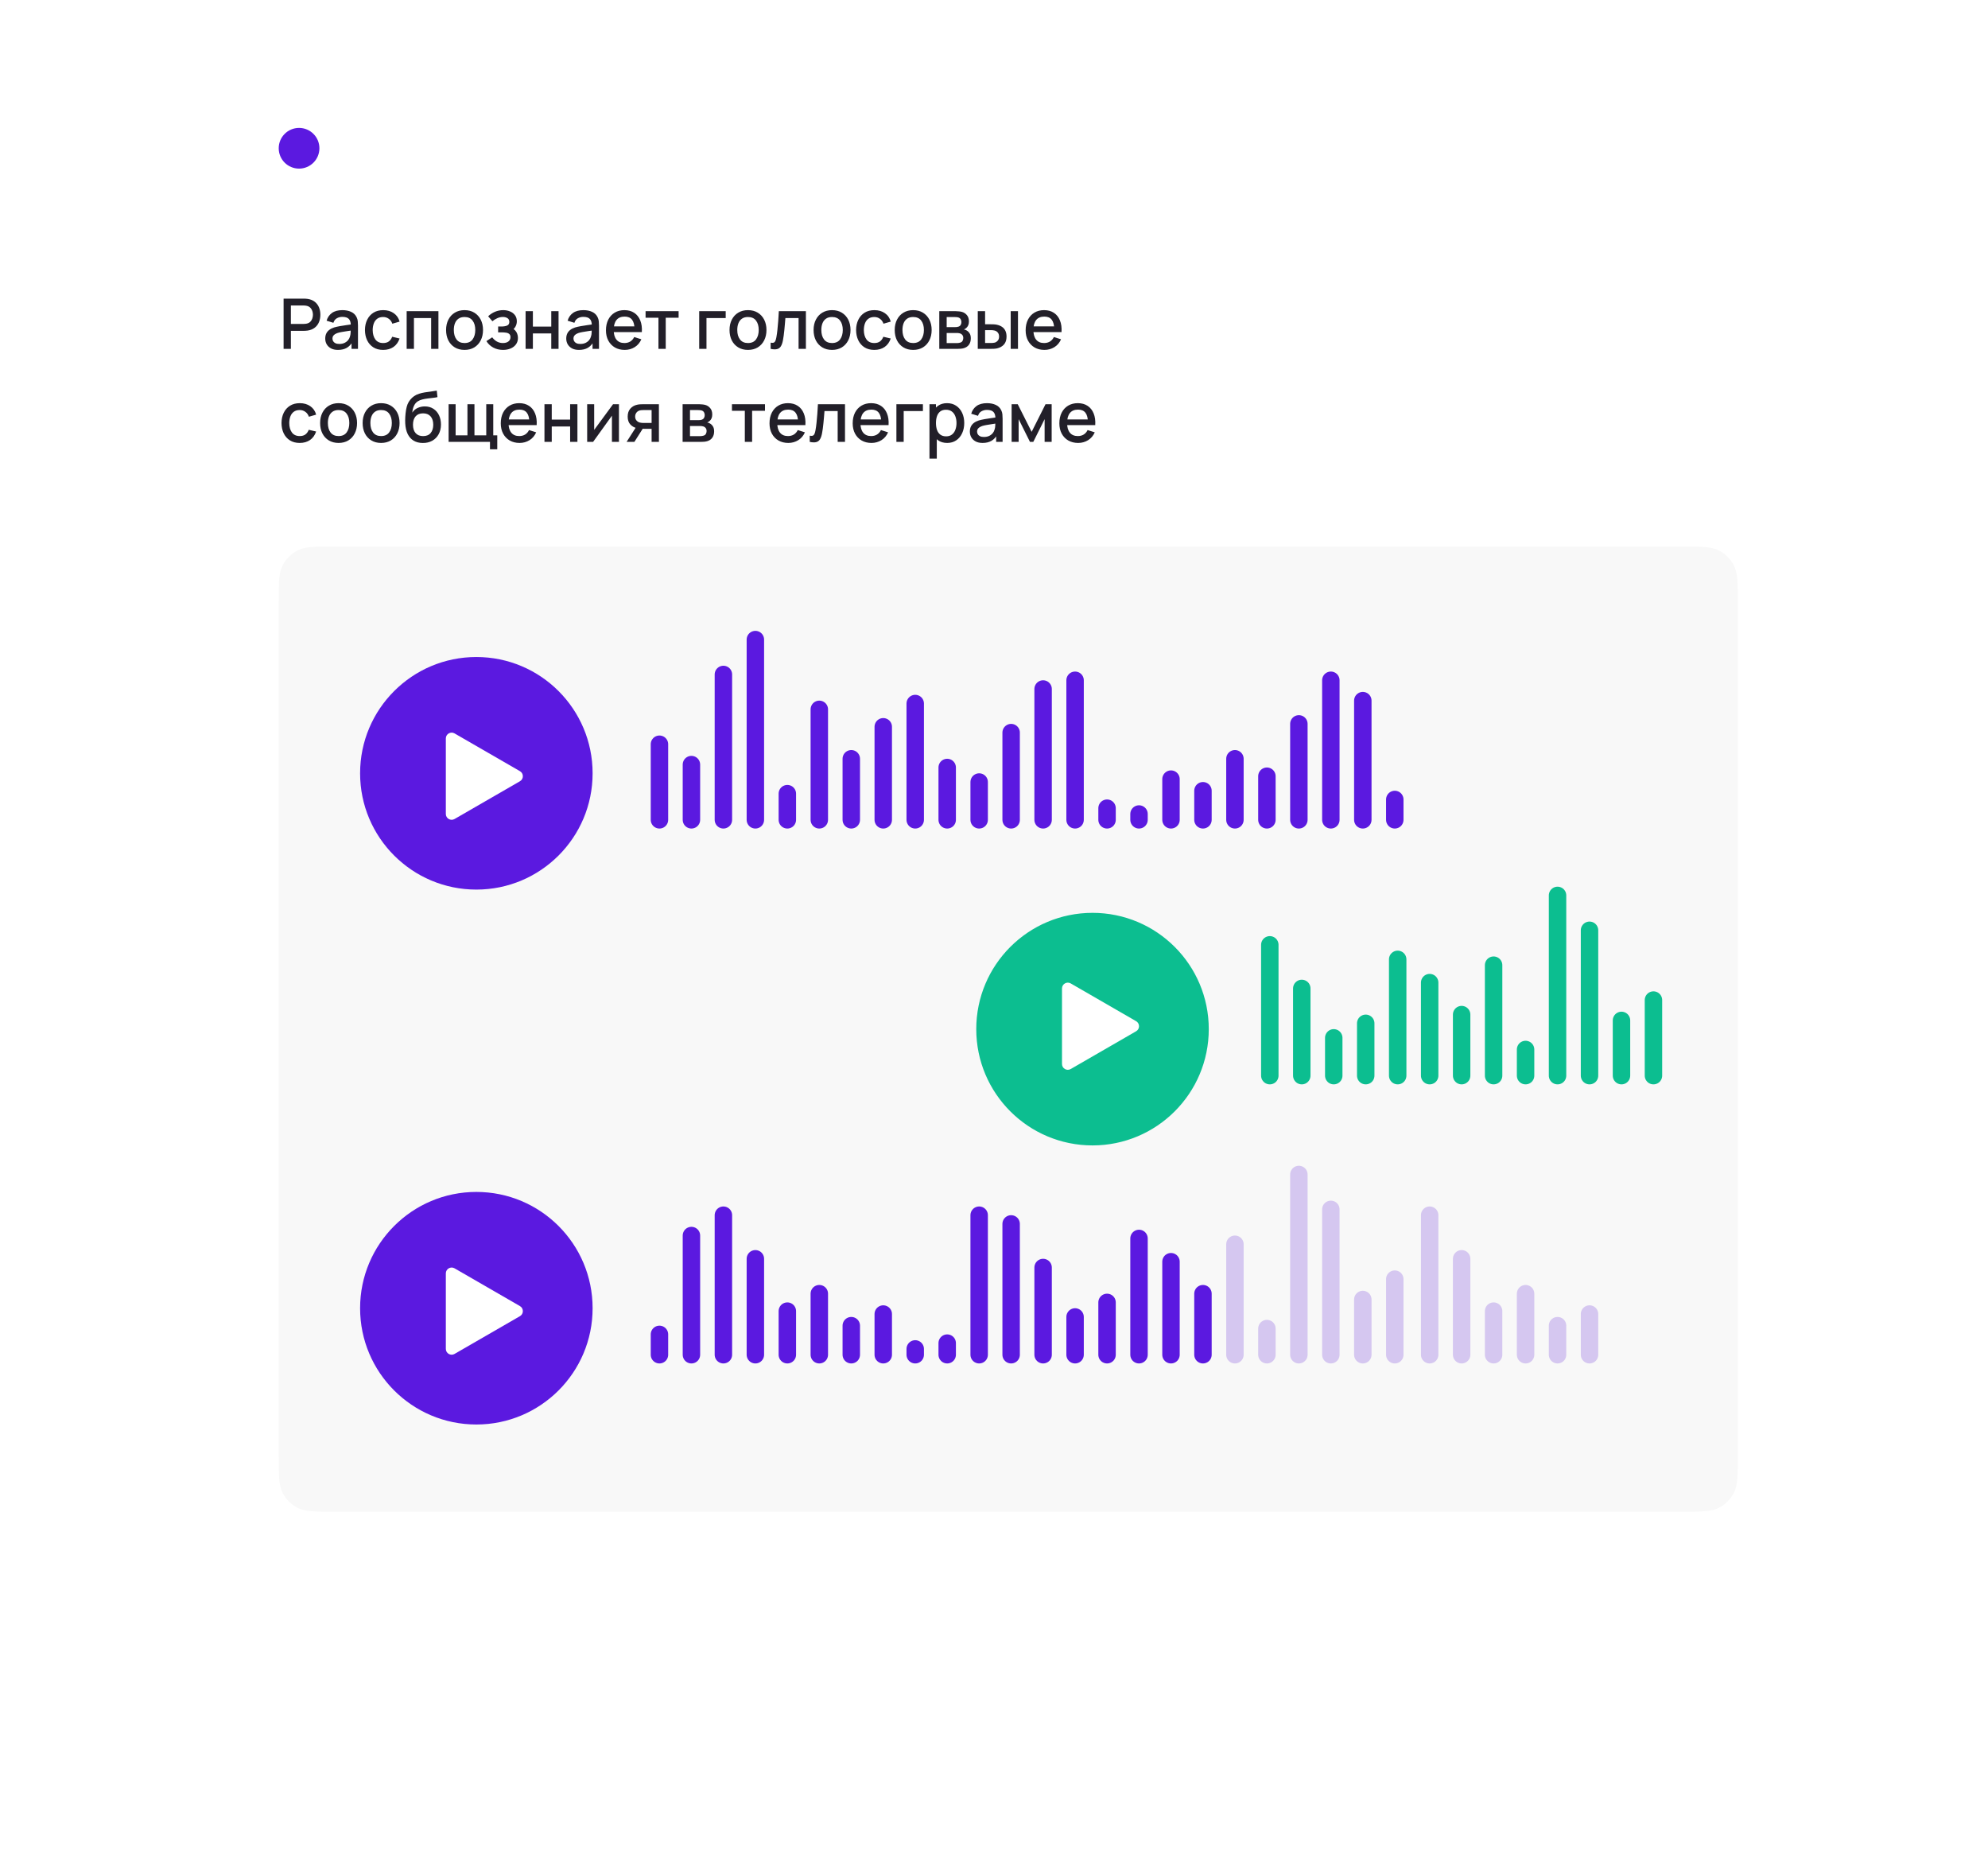 <?xml version="1.0" encoding="UTF-8"?> <svg xmlns="http://www.w3.org/2000/svg" width="342" height="321" viewBox="0 0 342 321" fill="none"><g filter="url(#filter0_d_47_2737)"><path d="M62.181 9C62.893 9 63.249 9 63.55 9.016C69.151 9.323 73.624 13.797 73.931 19.398C73.948 19.699 73.948 20.055 73.948 20.767C73.948 21.478 73.948 21.834 73.964 22.135C74.271 27.737 78.745 32.21 84.346 32.517C84.647 32.533 85.003 32.533 85.714 32.533H298.348C304.508 32.533 307.589 32.533 309.942 33.732C312.012 34.787 313.694 36.469 314.749 38.539C315.948 40.892 315.948 43.973 315.948 50.133V260.4C315.948 266.561 315.948 269.641 314.749 271.994C313.694 274.064 312.012 275.746 309.942 276.801C307.589 278 304.508 278 298.348 278H44.548C38.387 278 35.307 278 32.954 276.801C30.884 275.746 29.201 274.064 28.147 271.994C26.948 269.641 26.948 266.561 26.948 260.4V26.6C26.948 20.439 26.948 17.359 28.147 15.006C29.201 12.936 30.884 11.254 32.954 10.199C35.307 9 38.387 9 44.548 9H62.181Z" fill="white"></path></g><path d="M298.948 250.4V103.6C298.948 100.24 298.948 98.559 298.294 97.276C297.719 96.147 296.801 95.229 295.672 94.654C294.388 94 292.708 94 289.348 94H57.548C54.188 94 52.507 94 51.224 94.654C50.095 95.229 49.177 96.147 48.602 97.276C47.948 98.559 47.948 100.24 47.948 103.6V250.4C47.948 253.76 47.948 255.44 48.602 256.724C49.177 257.853 50.095 258.771 51.224 259.346C52.507 260 54.188 260 57.548 260H289.348C292.708 260 294.388 260 295.672 259.346C296.801 258.771 297.719 257.853 298.294 256.724C298.948 255.44 298.948 253.76 298.948 250.4Z" fill="#F8F8F8"></path><path d="M48.788 60V51.36H52.28C52.364 51.36 52.468 51.364 52.592 51.372C52.716 51.376 52.834 51.388 52.946 51.408C53.426 51.484 53.826 51.648 54.146 51.9C54.47 52.152 54.712 52.47 54.872 52.854C55.032 53.238 55.112 53.662 55.112 54.126C55.112 54.594 55.032 55.02 54.872 55.404C54.712 55.788 54.47 56.106 54.146 56.358C53.826 56.61 53.426 56.774 52.946 56.85C52.834 56.866 52.714 56.878 52.586 56.886C52.462 56.894 52.36 56.898 52.28 56.898H50.042V60H48.788ZM50.042 55.71H52.232C52.312 55.71 52.4 55.706 52.496 55.698C52.596 55.69 52.69 55.676 52.778 55.656C53.034 55.596 53.24 55.486 53.396 55.326C53.552 55.162 53.664 54.974 53.732 54.762C53.8 54.55 53.834 54.338 53.834 54.126C53.834 53.914 53.8 53.704 53.732 53.496C53.664 53.284 53.552 53.098 53.396 52.938C53.24 52.774 53.034 52.662 52.778 52.602C52.69 52.578 52.596 52.562 52.496 52.554C52.4 52.546 52.312 52.542 52.232 52.542H50.042V55.71ZM58.141 60.18C57.661 60.18 57.259 60.092 56.935 59.916C56.611 59.736 56.365 59.5 56.197 59.208C56.033 58.912 55.951 58.588 55.951 58.236C55.951 57.908 56.009 57.62 56.125 57.372C56.241 57.124 56.413 56.914 56.641 56.742C56.869 56.566 57.149 56.424 57.481 56.316C57.769 56.232 58.095 56.158 58.459 56.094C58.823 56.03 59.205 55.97 59.605 55.914C60.009 55.858 60.409 55.802 60.805 55.746L60.349 55.998C60.357 55.49 60.249 55.114 60.025 54.87C59.805 54.622 59.425 54.498 58.885 54.498C58.545 54.498 58.233 54.578 57.949 54.738C57.665 54.894 57.467 55.154 57.355 55.518L56.185 55.158C56.345 54.602 56.649 54.16 57.097 53.832C57.549 53.504 58.149 53.34 58.897 53.34C59.477 53.34 59.981 53.44 60.409 53.64C60.841 53.836 61.157 54.148 61.357 54.576C61.461 54.788 61.525 55.012 61.549 55.248C61.573 55.484 61.585 55.738 61.585 56.01V60H60.475V58.518L60.691 58.71C60.423 59.206 60.081 59.576 59.665 59.82C59.253 60.06 58.745 60.18 58.141 60.18ZM58.363 59.154C58.719 59.154 59.025 59.092 59.281 58.968C59.537 58.84 59.743 58.678 59.899 58.482C60.055 58.286 60.157 58.082 60.205 57.87C60.273 57.678 60.311 57.462 60.319 57.222C60.331 56.982 60.337 56.79 60.337 56.646L60.745 56.796C60.349 56.856 59.989 56.91 59.665 56.958C59.341 57.006 59.047 57.054 58.783 57.102C58.523 57.146 58.291 57.2 58.087 57.264C57.915 57.324 57.761 57.396 57.625 57.48C57.493 57.564 57.387 57.666 57.307 57.786C57.231 57.906 57.193 58.052 57.193 58.224C57.193 58.392 57.235 58.548 57.319 58.692C57.403 58.832 57.531 58.944 57.703 59.028C57.875 59.112 58.095 59.154 58.363 59.154ZM65.915 60.18C65.251 60.18 64.687 60.032 64.223 59.736C63.759 59.44 63.403 59.034 63.155 58.518C62.911 58.002 62.787 57.416 62.783 56.76C62.787 56.092 62.915 55.502 63.167 54.99C63.419 54.474 63.779 54.07 64.247 53.778C64.715 53.486 65.277 53.34 65.933 53.34C66.641 53.34 67.245 53.516 67.745 53.868C68.249 54.22 68.581 54.702 68.741 55.314L67.493 55.674C67.369 55.31 67.165 55.028 66.881 54.828C66.601 54.624 66.279 54.522 65.915 54.522C65.503 54.522 65.165 54.62 64.901 54.816C64.637 55.008 64.441 55.272 64.313 55.608C64.185 55.944 64.119 56.328 64.115 56.76C64.119 57.428 64.271 57.968 64.571 58.38C64.875 58.792 65.323 58.998 65.915 58.998C66.319 58.998 66.645 58.906 66.893 58.722C67.145 58.534 67.337 58.266 67.469 57.918L68.741 58.218C68.529 58.85 68.179 59.336 67.691 59.676C67.203 60.012 66.611 60.18 65.915 60.18ZM69.958 60V53.52H75.424V60H74.17V54.702H71.212V60H69.958ZM79.914 60.18C79.266 60.18 78.704 60.034 78.228 59.742C77.752 59.45 77.384 59.048 77.124 58.536C76.868 58.02 76.74 57.426 76.74 56.754C76.74 56.078 76.872 55.484 77.136 54.972C77.4 54.456 77.77 54.056 78.246 53.772C78.722 53.484 79.278 53.34 79.914 53.34C80.562 53.34 81.124 53.486 81.6 53.778C82.076 54.07 82.444 54.472 82.704 54.984C82.964 55.496 83.094 56.086 83.094 56.754C83.094 57.43 82.962 58.026 82.698 58.542C82.438 59.054 82.07 59.456 81.594 59.748C81.118 60.036 80.558 60.18 79.914 60.18ZM79.914 58.998C80.534 58.998 80.996 58.79 81.3 58.374C81.608 57.954 81.762 57.414 81.762 56.754C81.762 56.078 81.606 55.538 81.294 55.134C80.986 54.726 80.526 54.522 79.914 54.522C79.494 54.522 79.148 54.618 78.876 54.81C78.604 54.998 78.402 55.26 78.27 55.596C78.138 55.928 78.072 56.314 78.072 56.754C78.072 57.434 78.228 57.978 78.54 58.386C78.852 58.794 79.31 58.998 79.914 58.998ZM86.547 60.18C85.919 60.18 85.355 60.046 84.855 59.778C84.359 59.51 83.967 59.14 83.679 58.668L84.675 58.014C84.907 58.326 85.175 58.568 85.479 58.74C85.787 58.912 86.133 58.998 86.517 58.998C86.917 58.998 87.233 58.908 87.465 58.728C87.701 58.544 87.819 58.298 87.819 57.99C87.819 57.746 87.751 57.566 87.615 57.45C87.483 57.33 87.299 57.252 87.063 57.216C86.831 57.18 86.567 57.162 86.271 57.162H85.695V56.154H86.271C86.663 56.154 86.985 56.1 87.237 55.992C87.493 55.88 87.621 55.67 87.621 55.362C87.621 55.062 87.511 54.846 87.291 54.714C87.075 54.582 86.817 54.516 86.517 54.516C86.181 54.516 85.855 54.588 85.539 54.732C85.223 54.872 84.947 55.046 84.711 55.254L83.979 54.396C84.323 54.064 84.715 53.806 85.155 53.622C85.599 53.434 86.075 53.34 86.583 53.34C86.999 53.34 87.383 53.414 87.735 53.562C88.091 53.706 88.375 53.92 88.587 54.204C88.803 54.488 88.911 54.838 88.911 55.254C88.911 55.578 88.839 55.874 88.695 56.142C88.551 56.41 88.331 56.654 88.035 56.874L87.999 56.448C88.243 56.524 88.447 56.646 88.611 56.814C88.775 56.982 88.897 57.18 88.977 57.408C89.061 57.632 89.103 57.87 89.103 58.122C89.103 58.558 88.987 58.93 88.755 59.238C88.527 59.546 88.219 59.78 87.831 59.94C87.443 60.1 87.015 60.18 86.547 60.18ZM90.419 60V53.52H91.673V56.166H94.835V53.52H96.089V60H94.835V57.348H91.673V60H90.419ZM99.602 60.18C99.122 60.18 98.72 60.092 98.396 59.916C98.072 59.736 97.826 59.5 97.658 59.208C97.494 58.912 97.412 58.588 97.412 58.236C97.412 57.908 97.47 57.62 97.586 57.372C97.702 57.124 97.874 56.914 98.102 56.742C98.33 56.566 98.61 56.424 98.942 56.316C99.23 56.232 99.556 56.158 99.92 56.094C100.284 56.03 100.666 55.97 101.066 55.914C101.47 55.858 101.87 55.802 102.266 55.746L101.81 55.998C101.818 55.49 101.71 55.114 101.486 54.87C101.266 54.622 100.886 54.498 100.346 54.498C100.006 54.498 99.694 54.578 99.41 54.738C99.126 54.894 98.928 55.154 98.816 55.518L97.646 55.158C97.806 54.602 98.11 54.16 98.558 53.832C99.01 53.504 99.61 53.34 100.358 53.34C100.938 53.34 101.442 53.44 101.87 53.64C102.302 53.836 102.618 54.148 102.818 54.576C102.922 54.788 102.986 55.012 103.01 55.248C103.034 55.484 103.046 55.738 103.046 56.01V60H101.936V58.518L102.152 58.71C101.884 59.206 101.542 59.576 101.126 59.82C100.714 60.06 100.206 60.18 99.602 60.18ZM99.824 59.154C100.18 59.154 100.486 59.092 100.742 58.968C100.998 58.84 101.204 58.678 101.36 58.482C101.516 58.286 101.618 58.082 101.666 57.87C101.734 57.678 101.772 57.462 101.78 57.222C101.792 56.982 101.798 56.79 101.798 56.646L102.206 56.796C101.81 56.856 101.45 56.91 101.126 56.958C100.802 57.006 100.508 57.054 100.244 57.102C99.984 57.146 99.752 57.2 99.548 57.264C99.376 57.324 99.222 57.396 99.086 57.48C98.954 57.564 98.848 57.666 98.768 57.786C98.692 57.906 98.654 58.052 98.654 58.224C98.654 58.392 98.696 58.548 98.78 58.692C98.864 58.832 98.992 58.944 99.164 59.028C99.336 59.112 99.556 59.154 99.824 59.154ZM107.478 60.18C106.834 60.18 106.268 60.04 105.78 59.76C105.296 59.476 104.918 59.082 104.646 58.578C104.378 58.07 104.244 57.482 104.244 56.814C104.244 56.106 104.376 55.492 104.64 54.972C104.908 54.452 105.28 54.05 105.756 53.766C106.232 53.482 106.786 53.34 107.418 53.34C108.078 53.34 108.64 53.494 109.104 53.802C109.568 54.106 109.914 54.54 110.142 55.104C110.374 55.668 110.466 56.338 110.418 57.114H109.164V56.658C109.156 55.906 109.012 55.35 108.732 54.99C108.456 54.63 108.034 54.45 107.466 54.45C106.838 54.45 106.366 54.648 106.05 55.044C105.734 55.44 105.576 56.012 105.576 56.76C105.576 57.472 105.734 58.024 106.05 58.416C106.366 58.804 106.822 58.998 107.418 58.998C107.81 58.998 108.148 58.91 108.432 58.734C108.72 58.554 108.944 58.298 109.104 57.966L110.334 58.356C110.082 58.936 109.7 59.386 109.188 59.706C108.676 60.022 108.106 60.18 107.478 60.18ZM105.168 57.114V56.136H109.794V57.114H105.168ZM113.274 60V54.648H111.06V53.52H116.742V54.648H114.528V60H113.274ZM120.284 60V53.52H124.844V54.702H121.538V60H120.284ZM128.676 60.18C128.028 60.18 127.466 60.034 126.99 59.742C126.514 59.45 126.146 59.048 125.886 58.536C125.63 58.02 125.502 57.426 125.502 56.754C125.502 56.078 125.634 55.484 125.898 54.972C126.162 54.456 126.532 54.056 127.008 53.772C127.484 53.484 128.04 53.34 128.676 53.34C129.324 53.34 129.886 53.486 130.362 53.778C130.838 54.07 131.206 54.472 131.466 54.984C131.726 55.496 131.856 56.086 131.856 56.754C131.856 57.43 131.724 58.026 131.46 58.542C131.2 59.054 130.832 59.456 130.356 59.748C129.88 60.036 129.32 60.18 128.676 60.18ZM128.676 58.998C129.296 58.998 129.758 58.79 130.062 58.374C130.37 57.954 130.524 57.414 130.524 56.754C130.524 56.078 130.368 55.538 130.056 55.134C129.748 54.726 129.288 54.522 128.676 54.522C128.256 54.522 127.91 54.618 127.638 54.81C127.366 54.998 127.164 55.26 127.032 55.596C126.9 55.928 126.834 56.314 126.834 56.754C126.834 57.434 126.99 57.978 127.302 58.386C127.614 58.794 128.072 58.998 128.676 58.998ZM132.575 60V58.938C132.815 58.982 132.997 58.976 133.121 58.92C133.249 58.86 133.343 58.752 133.403 58.596C133.467 58.44 133.521 58.238 133.565 57.99C133.633 57.626 133.691 57.212 133.739 56.748C133.791 56.28 133.837 55.774 133.877 55.23C133.917 54.686 133.953 54.116 133.985 53.52H138.641V60H137.381V54.702H135.113C135.089 55.018 135.061 55.354 135.029 55.71C135.001 56.062 134.969 56.412 134.933 56.76C134.897 57.108 134.859 57.434 134.819 57.738C134.779 58.042 134.737 58.302 134.693 58.518C134.613 58.95 134.495 59.294 134.339 59.55C134.187 59.802 133.971 59.964 133.691 60.036C133.411 60.112 133.039 60.1 132.575 60ZM143.137 60.18C142.489 60.18 141.927 60.034 141.451 59.742C140.975 59.45 140.607 59.048 140.347 58.536C140.091 58.02 139.963 57.426 139.963 56.754C139.963 56.078 140.095 55.484 140.359 54.972C140.623 54.456 140.993 54.056 141.469 53.772C141.945 53.484 142.501 53.34 143.137 53.34C143.785 53.34 144.347 53.486 144.823 53.778C145.299 54.07 145.667 54.472 145.927 54.984C146.187 55.496 146.317 56.086 146.317 56.754C146.317 57.43 146.185 58.026 145.921 58.542C145.661 59.054 145.293 59.456 144.817 59.748C144.341 60.036 143.781 60.18 143.137 60.18ZM143.137 58.998C143.757 58.998 144.219 58.79 144.523 58.374C144.831 57.954 144.985 57.414 144.985 56.754C144.985 56.078 144.829 55.538 144.517 55.134C144.209 54.726 143.749 54.522 143.137 54.522C142.717 54.522 142.371 54.618 142.099 54.81C141.827 54.998 141.625 55.26 141.493 55.596C141.361 55.928 141.295 56.314 141.295 56.754C141.295 57.434 141.451 57.978 141.763 58.386C142.075 58.794 142.533 58.998 143.137 58.998ZM150.408 60.18C149.744 60.18 149.18 60.032 148.716 59.736C148.252 59.44 147.896 59.034 147.648 58.518C147.404 58.002 147.28 57.416 147.276 56.76C147.28 56.092 147.408 55.502 147.66 54.99C147.912 54.474 148.272 54.07 148.74 53.778C149.208 53.486 149.77 53.34 150.426 53.34C151.134 53.34 151.738 53.516 152.238 53.868C152.742 54.22 153.074 54.702 153.234 55.314L151.986 55.674C151.862 55.31 151.658 55.028 151.374 54.828C151.094 54.624 150.772 54.522 150.408 54.522C149.996 54.522 149.658 54.62 149.394 54.816C149.13 55.008 148.934 55.272 148.806 55.608C148.678 55.944 148.612 56.328 148.608 56.76C148.612 57.428 148.764 57.968 149.064 58.38C149.368 58.792 149.816 58.998 150.408 58.998C150.812 58.998 151.138 58.906 151.386 58.722C151.638 58.534 151.83 58.266 151.962 57.918L153.234 58.218C153.022 58.85 152.672 59.336 152.184 59.676C151.696 60.012 151.104 60.18 150.408 60.18ZM157.094 60.18C156.446 60.18 155.884 60.034 155.408 59.742C154.932 59.45 154.564 59.048 154.304 58.536C154.048 58.02 153.92 57.426 153.92 56.754C153.92 56.078 154.052 55.484 154.316 54.972C154.58 54.456 154.95 54.056 155.426 53.772C155.902 53.484 156.458 53.34 157.094 53.34C157.742 53.34 158.304 53.486 158.78 53.778C159.256 54.07 159.624 54.472 159.884 54.984C160.144 55.496 160.274 56.086 160.274 56.754C160.274 57.43 160.142 58.026 159.878 58.542C159.618 59.054 159.25 59.456 158.774 59.748C158.298 60.036 157.738 60.18 157.094 60.18ZM157.094 58.998C157.714 58.998 158.176 58.79 158.48 58.374C158.788 57.954 158.942 57.414 158.942 56.754C158.942 56.078 158.786 55.538 158.474 55.134C158.166 54.726 157.706 54.522 157.094 54.522C156.674 54.522 156.328 54.618 156.056 54.81C155.784 54.998 155.582 55.26 155.45 55.596C155.318 55.928 155.252 56.314 155.252 56.754C155.252 57.434 155.408 57.978 155.72 58.386C156.032 58.794 156.49 58.998 157.094 58.998ZM161.587 60V53.52H164.437C164.625 53.52 164.813 53.532 165.001 53.556C165.189 53.576 165.355 53.606 165.499 53.646C165.827 53.738 166.107 53.922 166.339 54.198C166.571 54.47 166.687 54.834 166.687 55.29C166.687 55.55 166.647 55.77 166.567 55.95C166.487 56.126 166.377 56.278 166.237 56.406C166.173 56.462 166.105 56.512 166.033 56.556C165.961 56.6 165.889 56.634 165.817 56.658C165.965 56.682 166.111 56.734 166.255 56.814C166.475 56.93 166.655 57.098 166.795 57.318C166.939 57.534 167.011 57.824 167.011 58.188C167.011 58.624 166.905 58.99 166.693 59.286C166.481 59.578 166.181 59.778 165.793 59.886C165.641 59.93 165.469 59.96 165.277 59.976C165.089 59.992 164.901 60 164.713 60H161.587ZM162.859 59.01H164.635C164.719 59.01 164.815 59.002 164.923 58.986C165.031 58.97 165.127 58.948 165.211 58.92C165.391 58.864 165.519 58.762 165.595 58.614C165.675 58.466 165.715 58.308 165.715 58.14C165.715 57.912 165.655 57.73 165.535 57.594C165.415 57.454 165.263 57.364 165.079 57.324C164.999 57.296 164.911 57.28 164.815 57.276C164.719 57.272 164.637 57.27 164.569 57.27H162.859V59.01ZM162.859 56.262H164.263C164.379 56.262 164.497 56.256 164.617 56.244C164.737 56.228 164.841 56.202 164.929 56.166C165.085 56.106 165.201 56.006 165.277 55.866C165.353 55.722 165.391 55.566 165.391 55.398C165.391 55.214 165.349 55.05 165.265 54.906C165.181 54.762 165.055 54.662 164.887 54.606C164.771 54.566 164.637 54.544 164.485 54.54C164.337 54.532 164.243 54.528 164.203 54.528H162.859V56.262ZM168.208 60V53.52H169.468V55.77H170.32C170.504 55.77 170.702 55.774 170.914 55.782C171.126 55.79 171.306 55.81 171.454 55.842C171.802 55.914 172.104 56.034 172.36 56.202C172.616 56.37 172.812 56.594 172.948 56.874C173.088 57.15 173.158 57.49 173.158 57.894C173.158 58.458 173.012 58.908 172.72 59.244C172.428 59.576 172.032 59.8 171.532 59.916C171.372 59.952 171.182 59.976 170.962 59.988C170.746 59.996 170.546 60 170.362 60H168.208ZM169.468 58.992H170.434C170.538 58.992 170.654 58.988 170.782 58.98C170.91 58.972 171.028 58.954 171.136 58.926C171.324 58.87 171.494 58.756 171.646 58.584C171.798 58.412 171.874 58.182 171.874 57.894C171.874 57.598 171.798 57.362 171.646 57.186C171.498 57.01 171.31 56.896 171.082 56.844C170.978 56.816 170.868 56.798 170.752 56.79C170.64 56.782 170.534 56.778 170.434 56.778H169.468V58.992ZM173.872 60V53.52H175.126V60H173.872ZM179.678 60.18C179.034 60.18 178.468 60.04 177.98 59.76C177.496 59.476 177.118 59.082 176.846 58.578C176.578 58.07 176.444 57.482 176.444 56.814C176.444 56.106 176.576 55.492 176.84 54.972C177.108 54.452 177.48 54.05 177.956 53.766C178.432 53.482 178.986 53.34 179.618 53.34C180.278 53.34 180.84 53.494 181.304 53.802C181.768 54.106 182.114 54.54 182.342 55.104C182.574 55.668 182.666 56.338 182.618 57.114H181.364V56.658C181.356 55.906 181.212 55.35 180.932 54.99C180.656 54.63 180.234 54.45 179.666 54.45C179.038 54.45 178.566 54.648 178.25 55.044C177.934 55.44 177.776 56.012 177.776 56.76C177.776 57.472 177.934 58.024 178.25 58.416C178.566 58.804 179.022 58.998 179.618 58.998C180.01 58.998 180.348 58.91 180.632 58.734C180.92 58.554 181.144 58.298 181.304 57.966L182.534 58.356C182.282 58.936 181.9 59.386 181.388 59.706C180.876 60.022 180.306 60.18 179.678 60.18ZM177.368 57.114V56.136H181.994V57.114H177.368ZM51.56 76.18C50.896 76.18 50.332 76.032 49.868 75.736C49.404 75.44 49.048 75.034 48.8 74.518C48.556 74.002 48.432 73.416 48.428 72.76C48.432 72.092 48.56 71.502 48.812 70.99C49.064 70.474 49.424 70.07 49.892 69.778C50.36 69.486 50.922 69.34 51.578 69.34C52.286 69.34 52.89 69.516 53.39 69.868C53.894 70.22 54.226 70.702 54.386 71.314L53.138 71.674C53.014 71.31 52.81 71.028 52.526 70.828C52.246 70.624 51.924 70.522 51.56 70.522C51.148 70.522 50.81 70.62 50.546 70.816C50.282 71.008 50.086 71.272 49.958 71.608C49.83 71.944 49.764 72.328 49.76 72.76C49.764 73.428 49.916 73.968 50.216 74.38C50.52 74.792 50.968 74.998 51.56 74.998C51.964 74.998 52.29 74.906 52.538 74.722C52.79 74.534 52.982 74.266 53.114 73.918L54.386 74.218C54.174 74.85 53.824 75.336 53.336 75.676C52.848 76.012 52.256 76.18 51.56 76.18ZM58.246 76.18C57.598 76.18 57.036 76.034 56.56 75.742C56.084 75.45 55.716 75.048 55.456 74.536C55.2 74.02 55.072 73.426 55.072 72.754C55.072 72.078 55.204 71.484 55.468 70.972C55.732 70.456 56.102 70.056 56.578 69.772C57.054 69.484 57.61 69.34 58.246 69.34C58.894 69.34 59.456 69.486 59.932 69.778C60.408 70.07 60.776 70.472 61.036 70.984C61.296 71.496 61.426 72.086 61.426 72.754C61.426 73.43 61.294 74.026 61.03 74.542C60.77 75.054 60.402 75.456 59.926 75.748C59.45 76.036 58.89 76.18 58.246 76.18ZM58.246 74.998C58.866 74.998 59.328 74.79 59.632 74.374C59.94 73.954 60.094 73.414 60.094 72.754C60.094 72.078 59.938 71.538 59.626 71.134C59.318 70.726 58.858 70.522 58.246 70.522C57.826 70.522 57.48 70.618 57.208 70.81C56.936 70.998 56.734 71.26 56.602 71.596C56.47 71.928 56.404 72.314 56.404 72.754C56.404 73.434 56.56 73.978 56.872 74.386C57.184 74.794 57.642 74.998 58.246 74.998ZM65.559 76.18C64.911 76.18 64.349 76.034 63.873 75.742C63.397 75.45 63.029 75.048 62.769 74.536C62.513 74.02 62.385 73.426 62.385 72.754C62.385 72.078 62.517 71.484 62.781 70.972C63.045 70.456 63.415 70.056 63.891 69.772C64.367 69.484 64.923 69.34 65.559 69.34C66.207 69.34 66.769 69.486 67.245 69.778C67.721 70.07 68.089 70.472 68.349 70.984C68.609 71.496 68.739 72.086 68.739 72.754C68.739 73.43 68.607 74.026 68.343 74.542C68.083 75.054 67.715 75.456 67.239 75.748C66.763 76.036 66.203 76.18 65.559 76.18ZM65.559 74.998C66.179 74.998 66.641 74.79 66.945 74.374C67.253 73.954 67.407 73.414 67.407 72.754C67.407 72.078 67.251 71.538 66.939 71.134C66.631 70.726 66.171 70.522 65.559 70.522C65.139 70.522 64.793 70.618 64.521 70.81C64.249 70.998 64.047 71.26 63.915 71.596C63.783 71.928 63.717 72.314 63.717 72.754C63.717 73.434 63.873 73.978 64.185 74.386C64.497 74.794 64.955 74.998 65.559 74.998ZM72.721 76.186C72.105 76.182 71.581 76.048 71.149 75.784C70.717 75.52 70.379 75.14 70.135 74.644C69.895 74.144 69.755 73.542 69.715 72.838C69.695 72.498 69.697 72.122 69.721 71.71C69.745 71.294 69.789 70.892 69.853 70.504C69.921 70.116 70.007 69.792 70.111 69.532C70.227 69.244 70.385 68.98 70.585 68.74C70.785 68.496 71.005 68.292 71.245 68.128C71.501 67.952 71.785 67.816 72.097 67.72C72.409 67.62 72.735 67.542 73.075 67.486C73.419 67.43 73.765 67.382 74.113 67.342C74.465 67.298 74.807 67.244 75.139 67.18L75.259 68.302C75.039 68.354 74.779 68.396 74.479 68.428C74.183 68.46 73.875 68.496 73.555 68.536C73.239 68.576 72.937 68.632 72.649 68.704C72.361 68.776 72.111 68.878 71.899 69.01C71.599 69.194 71.369 69.462 71.209 69.814C71.053 70.166 70.959 70.548 70.927 70.96C71.175 70.584 71.491 70.314 71.875 70.15C72.259 69.982 72.657 69.898 73.069 69.898C73.645 69.898 74.141 70.034 74.557 70.306C74.977 70.578 75.299 70.948 75.523 71.416C75.747 71.884 75.859 72.414 75.859 73.006C75.859 73.646 75.727 74.206 75.463 74.686C75.203 75.162 74.837 75.534 74.365 75.802C73.893 76.066 73.345 76.194 72.721 76.186ZM72.787 75.004C73.363 75.004 73.797 74.826 74.089 74.47C74.385 74.114 74.533 73.64 74.533 73.048C74.533 72.44 74.381 71.962 74.077 71.614C73.773 71.266 73.343 71.092 72.787 71.092C72.223 71.092 71.791 71.266 71.491 71.614C71.195 71.962 71.047 72.44 71.047 73.048C71.047 73.664 71.197 74.144 71.497 74.488C71.797 74.832 72.227 75.004 72.787 75.004ZM84.292 77.278V76H77.176V69.52H78.382V74.872H80.416V69.52H81.622V74.872H83.65V69.52H84.856V74.872H85.546V77.278H84.292ZM89.385 76.18C88.74 76.18 88.174 76.04 87.686 75.76C87.203 75.476 86.825 75.082 86.552 74.578C86.284 74.07 86.15 73.482 86.15 72.814C86.15 72.106 86.282 71.492 86.546 70.972C86.814 70.452 87.186 70.05 87.662 69.766C88.138 69.482 88.692 69.34 89.325 69.34C89.984 69.34 90.546 69.494 91.01 69.802C91.475 70.106 91.82 70.54 92.049 71.104C92.281 71.668 92.373 72.338 92.325 73.114H91.07V72.658C91.062 71.906 90.918 71.35 90.638 70.99C90.362 70.63 89.941 70.45 89.373 70.45C88.745 70.45 88.272 70.648 87.957 71.044C87.641 71.44 87.483 72.012 87.483 72.76C87.483 73.472 87.641 74.024 87.957 74.416C88.272 74.804 88.728 74.998 89.325 74.998C89.716 74.998 90.055 74.91 90.338 74.734C90.626 74.554 90.85 74.298 91.01 73.966L92.24 74.356C91.989 74.936 91.606 75.386 91.094 75.706C90.582 76.022 90.013 76.18 89.385 76.18ZM87.075 73.114V72.136H91.701V73.114H87.075ZM93.665 76V69.52H94.919V72.166H98.081V69.52H99.335V76H98.081V73.348H94.919V76H93.665ZM106.478 69.52V76H105.272V71.494L102.032 76H101.012V69.52H102.218V73.936L105.464 69.52H106.478ZM112.097 76V73.75H110.813C110.661 73.75 110.479 73.744 110.267 73.732C110.059 73.72 109.863 73.698 109.679 73.666C109.195 73.578 108.791 73.368 108.467 73.036C108.143 72.7 107.981 72.238 107.981 71.65C107.981 71.082 108.133 70.626 108.437 70.282C108.745 69.934 109.135 69.71 109.607 69.61C109.811 69.562 110.019 69.536 110.231 69.532C110.447 69.524 110.629 69.52 110.777 69.52H113.351L113.357 76H112.097ZM107.795 76L109.433 73.438H110.759L109.133 76H107.795ZM110.705 72.742H112.097V70.528H110.705C110.617 70.528 110.509 70.532 110.381 70.54C110.253 70.548 110.129 70.57 110.009 70.606C109.885 70.642 109.765 70.706 109.649 70.798C109.537 70.89 109.445 71.008 109.373 71.152C109.301 71.292 109.265 71.454 109.265 71.638C109.265 71.914 109.343 72.142 109.499 72.322C109.655 72.498 109.841 72.614 110.057 72.67C110.173 72.702 110.289 72.722 110.405 72.73C110.521 72.738 110.621 72.742 110.705 72.742ZM117.43 76V69.52H120.28C120.468 69.52 120.656 69.532 120.844 69.556C121.032 69.576 121.198 69.606 121.342 69.646C121.67 69.738 121.95 69.922 122.182 70.198C122.414 70.47 122.53 70.834 122.53 71.29C122.53 71.55 122.49 71.77 122.41 71.95C122.33 72.126 122.22 72.278 122.08 72.406C122.016 72.462 121.948 72.512 121.876 72.556C121.804 72.6 121.732 72.634 121.66 72.658C121.808 72.682 121.954 72.734 122.098 72.814C122.318 72.93 122.498 73.098 122.638 73.318C122.782 73.534 122.854 73.824 122.854 74.188C122.854 74.624 122.748 74.99 122.536 75.286C122.324 75.578 122.024 75.778 121.636 75.886C121.484 75.93 121.312 75.96 121.12 75.976C120.932 75.992 120.744 76 120.556 76H117.43ZM118.702 75.01H120.478C120.562 75.01 120.658 75.002 120.766 74.986C120.874 74.97 120.97 74.948 121.054 74.92C121.234 74.864 121.362 74.762 121.438 74.614C121.518 74.466 121.558 74.308 121.558 74.14C121.558 73.912 121.498 73.73 121.378 73.594C121.258 73.454 121.106 73.364 120.922 73.324C120.842 73.296 120.754 73.28 120.658 73.276C120.562 73.272 120.48 73.27 120.412 73.27H118.702V75.01ZM118.702 72.262H120.106C120.222 72.262 120.34 72.256 120.46 72.244C120.58 72.228 120.684 72.202 120.772 72.166C120.928 72.106 121.044 72.006 121.12 71.866C121.196 71.722 121.234 71.566 121.234 71.398C121.234 71.214 121.192 71.05 121.108 70.906C121.024 70.762 120.898 70.662 120.73 70.606C120.614 70.566 120.48 70.544 120.328 70.54C120.18 70.532 120.086 70.528 120.046 70.528H118.702V72.262ZM128.134 76V70.648H125.92V69.52H131.602V70.648H129.388V76H128.134ZM135.615 76.18C134.971 76.18 134.405 76.04 133.917 75.76C133.433 75.476 133.055 75.082 132.783 74.578C132.515 74.07 132.381 73.482 132.381 72.814C132.381 72.106 132.513 71.492 132.777 70.972C133.045 70.452 133.417 70.05 133.893 69.766C134.369 69.482 134.923 69.34 135.555 69.34C136.215 69.34 136.777 69.494 137.241 69.802C137.705 70.106 138.051 70.54 138.279 71.104C138.511 71.668 138.603 72.338 138.555 73.114H137.301V72.658C137.293 71.906 137.149 71.35 136.869 70.99C136.593 70.63 136.171 70.45 135.603 70.45C134.975 70.45 134.503 70.648 134.187 71.044C133.871 71.44 133.713 72.012 133.713 72.76C133.713 73.472 133.871 74.024 134.187 74.416C134.503 74.804 134.959 74.998 135.555 74.998C135.947 74.998 136.285 74.91 136.569 74.734C136.857 74.554 137.081 74.298 137.241 73.966L138.471 74.356C138.219 74.936 137.837 75.386 137.325 75.706C136.813 76.022 136.243 76.18 135.615 76.18ZM133.305 73.114V72.136H137.931V73.114H133.305ZM139.301 76V74.938C139.541 74.982 139.723 74.976 139.847 74.92C139.975 74.86 140.069 74.752 140.129 74.596C140.193 74.44 140.247 74.238 140.291 73.99C140.359 73.626 140.417 73.212 140.465 72.748C140.517 72.28 140.563 71.774 140.603 71.23C140.643 70.686 140.679 70.116 140.711 69.52H145.367V76H144.107V70.702H141.839C141.815 71.018 141.787 71.354 141.755 71.71C141.727 72.062 141.695 72.412 141.659 72.76C141.623 73.108 141.585 73.434 141.545 73.738C141.505 74.042 141.463 74.302 141.419 74.518C141.339 74.95 141.221 75.294 141.065 75.55C140.913 75.802 140.697 75.964 140.417 76.036C140.137 76.112 139.765 76.1 139.301 76ZM149.924 76.18C149.28 76.18 148.714 76.04 148.226 75.76C147.742 75.476 147.364 75.082 147.092 74.578C146.824 74.07 146.69 73.482 146.69 72.814C146.69 72.106 146.822 71.492 147.086 70.972C147.354 70.452 147.726 70.05 148.202 69.766C148.678 69.482 149.232 69.34 149.864 69.34C150.524 69.34 151.086 69.494 151.55 69.802C152.014 70.106 152.36 70.54 152.588 71.104C152.82 71.668 152.912 72.338 152.864 73.114H151.61V72.658C151.602 71.906 151.458 71.35 151.178 70.99C150.902 70.63 150.48 70.45 149.912 70.45C149.284 70.45 148.812 70.648 148.496 71.044C148.18 71.44 148.022 72.012 148.022 72.76C148.022 73.472 148.18 74.024 148.496 74.416C148.812 74.804 149.268 74.998 149.864 74.998C150.256 74.998 150.594 74.91 150.878 74.734C151.166 74.554 151.39 74.298 151.55 73.966L152.78 74.356C152.528 74.936 152.146 75.386 151.634 75.706C151.122 76.022 150.552 76.18 149.924 76.18ZM147.614 73.114V72.136H152.24V73.114H147.614ZM154.21 76V69.52H158.77V70.702H155.464V76H154.21ZM162.947 76.18C162.327 76.18 161.807 76.03 161.387 75.73C160.967 75.426 160.649 75.016 160.433 74.5C160.217 73.984 160.109 73.402 160.109 72.754C160.109 72.106 160.215 71.524 160.427 71.008C160.643 70.492 160.959 70.086 161.375 69.79C161.795 69.49 162.311 69.34 162.923 69.34C163.531 69.34 164.055 69.49 164.495 69.79C164.939 70.086 165.281 70.492 165.521 71.008C165.761 71.52 165.881 72.102 165.881 72.754C165.881 73.402 165.761 73.986 165.521 74.506C165.285 75.022 164.947 75.43 164.507 75.73C164.071 76.03 163.551 76.18 162.947 76.18ZM159.899 78.88V69.52H161.015V74.182H161.159V78.88H159.899ZM162.773 75.046C163.173 75.046 163.503 74.944 163.763 74.74C164.027 74.536 164.223 74.262 164.351 73.918C164.483 73.57 164.549 73.182 164.549 72.754C164.549 72.33 164.483 71.946 164.351 71.602C164.223 71.258 164.025 70.984 163.757 70.78C163.489 70.576 163.147 70.474 162.731 70.474C162.339 70.474 162.015 70.57 161.759 70.762C161.507 70.954 161.319 71.222 161.195 71.566C161.075 71.91 161.015 72.306 161.015 72.754C161.015 73.202 161.075 73.598 161.195 73.942C161.315 74.286 161.505 74.556 161.765 74.752C162.025 74.948 162.361 75.046 162.773 75.046ZM169.036 76.18C168.556 76.18 168.154 76.092 167.83 75.916C167.506 75.736 167.26 75.5 167.092 75.208C166.928 74.912 166.846 74.588 166.846 74.236C166.846 73.908 166.904 73.62 167.02 73.372C167.136 73.124 167.308 72.914 167.536 72.742C167.764 72.566 168.044 72.424 168.376 72.316C168.664 72.232 168.99 72.158 169.354 72.094C169.718 72.03 170.1 71.97 170.5 71.914C170.904 71.858 171.304 71.802 171.7 71.746L171.244 71.998C171.252 71.49 171.144 71.114 170.92 70.87C170.7 70.622 170.32 70.498 169.78 70.498C169.44 70.498 169.128 70.578 168.844 70.738C168.56 70.894 168.362 71.154 168.25 71.518L167.08 71.158C167.24 70.602 167.544 70.16 167.992 69.832C168.444 69.504 169.044 69.34 169.792 69.34C170.372 69.34 170.876 69.44 171.304 69.64C171.736 69.836 172.052 70.148 172.252 70.576C172.356 70.788 172.42 71.012 172.444 71.248C172.468 71.484 172.48 71.738 172.48 72.01V76H171.37V74.518L171.586 74.71C171.318 75.206 170.976 75.576 170.56 75.82C170.148 76.06 169.64 76.18 169.036 76.18ZM169.258 75.154C169.614 75.154 169.92 75.092 170.176 74.968C170.432 74.84 170.638 74.678 170.794 74.482C170.95 74.286 171.052 74.082 171.1 73.87C171.168 73.678 171.206 73.462 171.214 73.222C171.226 72.982 171.232 72.79 171.232 72.646L171.64 72.796C171.244 72.856 170.884 72.91 170.56 72.958C170.236 73.006 169.942 73.054 169.678 73.102C169.418 73.146 169.186 73.2 168.982 73.264C168.81 73.324 168.656 73.396 168.52 73.48C168.388 73.564 168.282 73.666 168.202 73.786C168.126 73.906 168.088 74.052 168.088 74.224C168.088 74.392 168.13 74.548 168.214 74.692C168.298 74.832 168.426 74.944 168.598 75.028C168.77 75.112 168.99 75.154 169.258 75.154ZM174.032 76V69.52H175.082L177.476 74.272L179.864 69.52H180.92V76H179.708V72.088L177.758 76H177.188L175.238 72.088V76H174.032ZM185.478 76.18C184.834 76.18 184.268 76.04 183.78 75.76C183.296 75.476 182.918 75.082 182.646 74.578C182.378 74.07 182.244 73.482 182.244 72.814C182.244 72.106 182.376 71.492 182.64 70.972C182.908 70.452 183.28 70.05 183.756 69.766C184.232 69.482 184.786 69.34 185.418 69.34C186.078 69.34 186.64 69.494 187.104 69.802C187.568 70.106 187.914 70.54 188.142 71.104C188.374 71.668 188.466 72.338 188.418 73.114H187.164V72.658C187.156 71.906 187.012 71.35 186.732 70.99C186.456 70.63 186.034 70.45 185.466 70.45C184.838 70.45 184.366 70.648 184.05 71.044C183.734 71.44 183.576 72.012 183.576 72.76C183.576 73.472 183.734 74.024 184.05 74.416C184.366 74.804 184.822 74.998 185.418 74.998C185.81 74.998 186.148 74.91 186.432 74.734C186.72 74.554 186.944 74.298 187.104 73.966L188.334 74.356C188.082 74.936 187.7 75.386 187.188 75.706C186.676 76.022 186.106 76.18 185.478 76.18ZM183.168 73.114V72.136H187.794V73.114H183.168Z" fill="#221F29"></path><circle cx="51.448" cy="25.5" r="3.5" fill="#5B19E0"></circle><circle cx="81.948" cy="133" r="20" fill="#5B19E0"></circle><circle cx="81.948" cy="225" r="20" fill="#5B19E0"></circle><circle cx="20" cy="20" r="19.5" transform="matrix(-1 0 0 1 207.948 157)" fill="#0CBE90" stroke="#0CBE90"></circle><path d="M89.448 132.634C90.115 133.019 90.115 133.981 89.448 134.366L78.198 140.861C77.531 141.246 76.698 140.765 76.698 139.995L76.698 127.005C76.698 126.235 77.531 125.754 78.198 126.139L89.448 132.634Z" fill="white"></path><path d="M89.448 224.634C90.115 225.019 90.115 225.981 89.448 226.366L78.198 232.861C77.531 233.246 76.698 232.765 76.698 231.995L76.698 219.005C76.698 218.235 77.531 217.754 78.198 218.139L89.448 224.634Z" fill="white"></path><path d="M195.448 175.634C196.115 176.019 196.115 176.981 195.448 177.366L184.198 183.861C183.531 184.246 182.698 183.765 182.698 182.995L182.698 170.005C182.698 169.235 183.531 168.754 184.198 169.139L195.448 175.634Z" fill="white"></path><path d="M113.448 141L113.448 128" stroke="#5B19E0" stroke-width="3" stroke-linecap="round"></path><path d="M239.948 233L239.948 220" stroke="#D5C7F0" stroke-width="3" stroke-linecap="round"></path><path d="M284.448 185L284.448 172" stroke="#0CBE90" stroke-width="3" stroke-linecap="round"></path><path d="M118.948 141L118.948 131.5" stroke="#5B19E0" stroke-width="3" stroke-linecap="round"></path><path d="M234.448 233L234.448 223.5" stroke="#D5C7F0" stroke-width="3" stroke-linecap="round"></path><path d="M278.948 185L278.948 175.5" stroke="#0CBE90" stroke-width="3" stroke-linecap="round"></path><path d="M124.448 141V116" stroke="#5B19E0" stroke-width="3" stroke-linecap="round"></path><path d="M228.948 233V208" stroke="#D5C7F0" stroke-width="3" stroke-linecap="round"></path><path d="M273.448 185V160" stroke="#0CBE90" stroke-width="3" stroke-linecap="round"></path><path d="M129.948 141L129.948 110" stroke="#5B19E0" stroke-width="3" stroke-linecap="round"></path><path d="M223.448 233L223.448 202" stroke="#D5C7F0" stroke-width="3" stroke-linecap="round"></path><path d="M267.948 185L267.948 154" stroke="#0CBE90" stroke-width="3" stroke-linecap="round"></path><path d="M135.448 141V136.5" stroke="#5B19E0" stroke-width="3" stroke-linecap="round"></path><path d="M217.948 233V228.5" stroke="#D5C7F0" stroke-width="3" stroke-linecap="round"></path><path d="M262.448 185V180.5" stroke="#0CBE90" stroke-width="3" stroke-linecap="round"></path><path d="M140.948 141L140.948 122" stroke="#5B19E0" stroke-width="3" stroke-linecap="round"></path><path d="M212.448 233L212.448 214" stroke="#D5C7F0" stroke-width="3" stroke-linecap="round"></path><path d="M256.948 185L256.948 166" stroke="#0CBE90" stroke-width="3" stroke-linecap="round"></path><path d="M146.448 141L146.448 130.5" stroke="#5B19E0" stroke-width="3" stroke-linecap="round"></path><path d="M206.948 233L206.948 222.5" stroke="#5B19E0" stroke-width="3" stroke-linecap="round"></path><path d="M251.448 185L251.448 174.5" stroke="#0CBE90" stroke-width="3" stroke-linecap="round"></path><path d="M151.948 141V125" stroke="#5B19E0" stroke-width="3" stroke-linecap="round"></path><path d="M201.448 233V217" stroke="#5B19E0" stroke-width="3" stroke-linecap="round"></path><path d="M245.948 185V169" stroke="#0CBE90" stroke-width="3" stroke-linecap="round"></path><path d="M157.448 141L157.448 121" stroke="#5B19E0" stroke-width="3" stroke-linecap="round"></path><path d="M195.948 233L195.948 213" stroke="#5B19E0" stroke-width="3" stroke-linecap="round"></path><path d="M240.448 185L240.448 165" stroke="#0CBE90" stroke-width="3" stroke-linecap="round"></path><path d="M162.948 141L162.948 132" stroke="#5B19E0" stroke-width="3" stroke-linecap="round"></path><path d="M190.448 233L190.448 224" stroke="#5B19E0" stroke-width="3" stroke-linecap="round"></path><path d="M234.948 185L234.948 176" stroke="#0CBE90" stroke-width="3" stroke-linecap="round"></path><path d="M168.448 141L168.448 134.5" stroke="#5B19E0" stroke-width="3" stroke-linecap="round"></path><path d="M184.948 233L184.948 226.5" stroke="#5B19E0" stroke-width="3" stroke-linecap="round"></path><path d="M229.448 185L229.448 178.5" stroke="#0CBE90" stroke-width="3" stroke-linecap="round"></path><path d="M173.948 141L173.948 126" stroke="#5B19E0" stroke-width="3" stroke-linecap="round"></path><path d="M179.448 233L179.448 218" stroke="#5B19E0" stroke-width="3" stroke-linecap="round"></path><path d="M223.948 185L223.948 170" stroke="#0CBE90" stroke-width="3" stroke-linecap="round"></path><path d="M179.448 141L179.448 118.5" stroke="#5B19E0" stroke-width="3" stroke-linecap="round"></path><path d="M173.948 233L173.948 210.5" stroke="#5B19E0" stroke-width="3" stroke-linecap="round"></path><path d="M218.448 185L218.448 162.5" stroke="#0CBE90" stroke-width="3" stroke-linecap="round"></path><path d="M184.948 141L184.948 117" stroke="#5B19E0" stroke-width="3" stroke-linecap="round"></path><path d="M168.448 233L168.448 209" stroke="#5B19E0" stroke-width="3" stroke-linecap="round"></path><path d="M190.448 141V139" stroke="#5B19E0" stroke-width="3" stroke-linecap="round"></path><path d="M162.948 233V231" stroke="#5B19E0" stroke-width="3" stroke-linecap="round"></path><path d="M195.948 141V140" stroke="#5B19E0" stroke-width="3" stroke-linecap="round"></path><path d="M157.448 233V232" stroke="#5B19E0" stroke-width="3" stroke-linecap="round"></path><path d="M201.448 141L201.448 134" stroke="#5B19E0" stroke-width="3" stroke-linecap="round"></path><path d="M151.948 233L151.948 226" stroke="#5B19E0" stroke-width="3" stroke-linecap="round"></path><path d="M273.448 233L273.448 226" stroke="#D5C7F0" stroke-width="3" stroke-linecap="round"></path><path d="M206.948 141L206.948 136" stroke="#5B19E0" stroke-width="3" stroke-linecap="round"></path><path d="M146.448 233L146.448 228" stroke="#5B19E0" stroke-width="3" stroke-linecap="round"></path><path d="M267.948 233L267.948 228" stroke="#D5C7F0" stroke-width="3" stroke-linecap="round"></path><path d="M212.448 141L212.448 130.5" stroke="#5B19E0" stroke-width="3" stroke-linecap="round"></path><path d="M140.948 233L140.948 222.5" stroke="#5B19E0" stroke-width="3" stroke-linecap="round"></path><path d="M262.448 233L262.448 222.5" stroke="#D5C7F0" stroke-width="3" stroke-linecap="round"></path><path d="M217.948 141L217.948 133.5" stroke="#5B19E0" stroke-width="3" stroke-linecap="round"></path><path d="M135.448 233L135.448 225.5" stroke="#5B19E0" stroke-width="3" stroke-linecap="round"></path><path d="M256.948 233L256.948 225.5" stroke="#D5C7F0" stroke-width="3" stroke-linecap="round"></path><path d="M223.448 141L223.448 124.5" stroke="#5B19E0" stroke-width="3" stroke-linecap="round"></path><path d="M129.948 233L129.948 216.5" stroke="#5B19E0" stroke-width="3" stroke-linecap="round"></path><path d="M251.448 233L251.448 216.5" stroke="#D5C7F0" stroke-width="3" stroke-linecap="round"></path><path d="M228.948 141L228.948 117" stroke="#5B19E0" stroke-width="3" stroke-linecap="round"></path><path d="M124.448 233L124.448 209" stroke="#5B19E0" stroke-width="3" stroke-linecap="round"></path><path d="M245.948 233L245.948 209" stroke="#D5C7F0" stroke-width="3" stroke-linecap="round"></path><path d="M234.448 141V120.5" stroke="#5B19E0" stroke-width="3" stroke-linecap="round"></path><path d="M118.948 233V212.5" stroke="#5B19E0" stroke-width="3" stroke-linecap="round"></path><path d="M239.948 141V137.5" stroke="#5B19E0" stroke-width="3" stroke-linecap="round"></path><path d="M113.448 233V229.5" stroke="#5B19E0" stroke-width="3" stroke-linecap="round"></path><defs><filter id="filter0_d_47_2737" x="0.948" y="0" width="341" height="321" filterUnits="userSpaceOnUse" color-interpolation-filters="sRGB"><feFlood flood-opacity="0" result="BackgroundImageFix"></feFlood><feColorMatrix in="SourceAlpha" type="matrix" values="0 0 0 0 0 0 0 0 0 0 0 0 0 0 0 0 0 0 127 0" result="hardAlpha"></feColorMatrix><feOffset dy="17"></feOffset><feGaussianBlur stdDeviation="13"></feGaussianBlur><feComposite in2="hardAlpha" operator="out"></feComposite><feColorMatrix type="matrix" values="0 0 0 0 0 0 0 0 0 0 0 0 0 0 0 0 0 0 0.04 0"></feColorMatrix><feBlend mode="normal" in2="BackgroundImageFix" result="effect1_dropShadow_47_2737"></feBlend><feBlend mode="normal" in="SourceGraphic" in2="effect1_dropShadow_47_2737" result="shape"></feBlend></filter></defs></svg> 